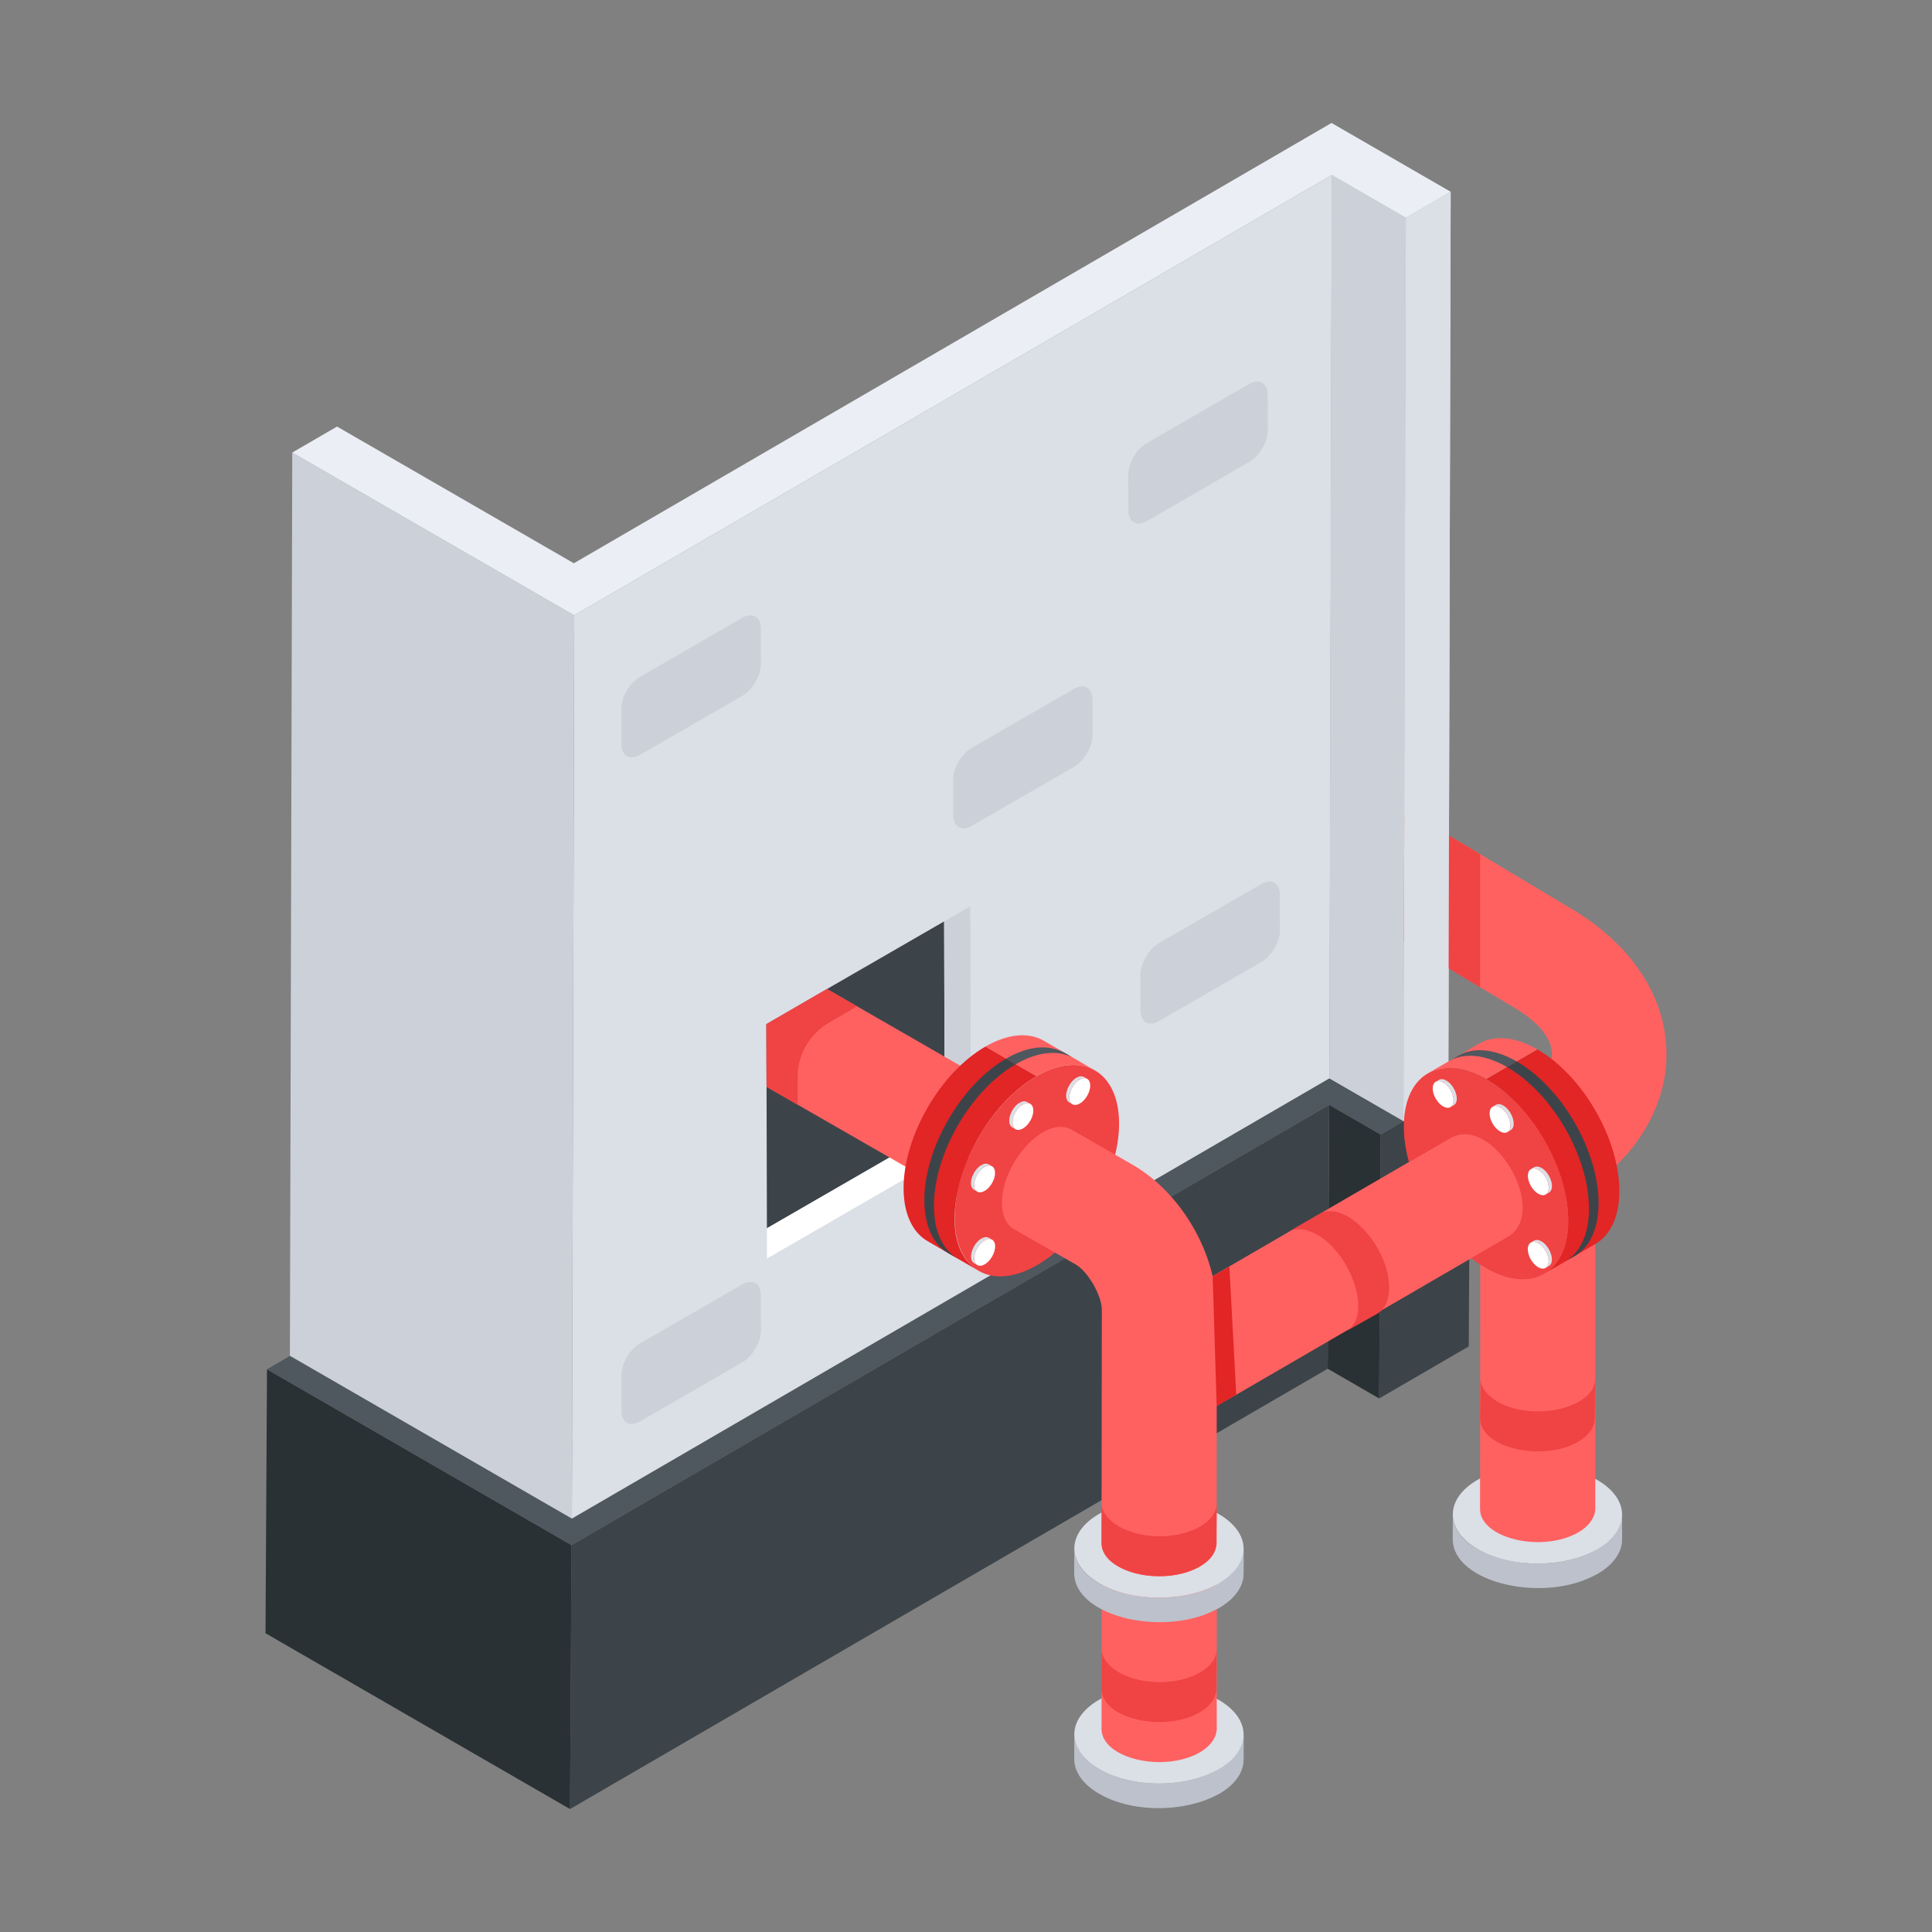 <?xml version="1.0" encoding="UTF-8"?> <svg xmlns="http://www.w3.org/2000/svg" id="Layer_1" viewBox="0 0 110 110"><rect x="0" y="0" width="110" height="110" fill="#808080" stroke="none"/><g id="_x39_7"><g><g><g><g><g><g><g><path d="m83.71 61.63-.084 15.028-5.102 2.965.084-15.028z" fill="#3d4449"></path></g></g><g><g><path d="m78.608 64.594-.084 15.028-2.93-1.692.084-15.028z" fill="#2a3134"></path></g></g><g><g><path d="m75.677 62.903-.084 15.028-43.139 25.069.084-15.028z" fill="#3d4449"></path></g></g><g><g><path d="m32.539 87.972-.084 15.028-17.338-10.01.084-15.028z" fill="#2a3134"></path></g></g><g><g><path d="m83.71 61.63-5.102 2.965-2.93-1.692-43.139 25.069-17.338-10.01 5.102-2.965 12.203 7.045 43.139-25.069z" fill="#4f575f"></path></g></g></g></g><g><g><g><g><path d="m82.595 10.918-.134 51.428-2.553 1.484.134-51.428z" fill="#dbdfe6"></path></g></g><g><g><path d="m80.042 12.401-.134 51.428-4.215-2.434.134-51.428z" fill="#ccd0d9"></path></g></g><g><g><path d="m75.827 9.968-.134 51.428-43.134 25.067.134-51.428z" fill="#dbdfe6"></path></g></g><g><g><path d="m32.693 35.034-.134 51.428-16.053-9.268.134-51.428z" fill="#ccd0d9"></path></g></g><g><g><path d="m82.595 10.918-2.553 1.484-4.215-2.434-43.134 25.067-16.053-9.268 2.549-1.481 13.483 7.784 43.139-25.069z" fill="#ebeef4"></path></g></g></g></g></g><g><g><path d="m53.785 64.091-3.14 1.81-6.98 4.03c-.003-1.188.011 4.304-.03-11.62l3.45-2 6.67-3.85.02 7.7z" fill="#3d4449"></path></g><g><g><path d="m55.28 64.952-.038-13.348-1.487.859.033 11.628z" fill="#ccd0d9"></path></g><g><path d="m53.788 64.09-10.124 5.845.005 1.72 11.611-6.704z" fill="#fff"></path></g></g></g><g><g><g><g><g><path d="m55.166 60.961v7.83c-.23-.31-.48-.56-.72-.71l-3.8-2.18-7-4.02-.01-3.57 3.45-2 6.69 3.85z" fill="#ff6161"></path></g></g></g></g></g><g><path d="m45.416 62.898-.004-1.554c-.004-1.287.681-2.478 1.794-3.124l1.592-.923-1.713-.986-3.45 2 .01 3.57z" fill="#f04343"></path></g><g><g><g><g><g><g><path d="m62.35 60.951-2.91-1.691c-.851-.495-2.031-.425-3.333.327l2.91 1.691c1.302-.752 2.482-.822 3.333-.327z" fill="#ff6161"></path></g></g><g><g><path d="m61.169 60.264c-.284-.082-1.474-1.381-3.881.009l.547.318c1.302-.752 2.482-.822 3.333-.327z" fill="#4f575f"></path></g></g><g><g><path d="m52.812 70.665 2.91 1.691c-2.97-1.726-.783-8.723 3.295-11.078l-2.91-1.691c-2.579 1.489-4.668 5.107-4.66 8.081.004 1.472.525 2.509 1.365 2.997z" fill="#e22525"></path></g></g><g><g><path d="m53.993 71.351.547.318c-.84-.488-1.361-1.524-1.365-2.997-.008-2.974 2.081-6.592 4.66-8.081l-.547-.318c-2.579 1.489-4.668 5.107-4.66 8.081.004 1.472.525 2.509 1.365 2.997z" fill="#3d4449"></path></g></g><g><g><path d="m59.017 61.278c-2.579 1.489-4.668 5.107-4.66 8.081.008 2.964 2.111 4.162 4.69 2.673 2.588-1.494 4.677-5.112 4.669-8.076-.008-2.974-2.111-4.172-4.699-2.678z" fill="#f04343"></path></g></g></g></g><g><g><g><g><path d="m58.659 62.848c-.123-.045-.266-.263-.607-.066l.184.107c.165-.095.314-.104.422-.041z" fill="#dbdfe6"></path></g></g><g><g><path d="m57.635 64.186.184.107c-.392-.228-.08-1.116.417-1.404l-.184-.107c-.504.291-.8 1.181-.417 1.404z" fill="#dbdfe6"></path></g></g><g><g><path d="m58.237 62.889c-.327.189-.591.647-.59 1.024.001.376.267.527.594.339.328-.189.593-.648.592-1.023-.001-.377-.267-.529-.595-.339z" fill="#fff"></path></g></g></g></g><g><g><g><g><path d="m61.899 61.425c-.123-.045-.266-.263-.607-.066l.184.107c.165-.095.314-.104.422-.041z" fill="#dbdfe6"></path></g></g><g><g><path d="m60.875 62.763.184.107c-.392-.228-.08-1.116.417-1.404l-.184-.107c-.504.291-.8 1.181-.417 1.404z" fill="#dbdfe6"></path></g></g><g><g><path d="m61.477 61.467c-.327.189-.591.647-.59 1.024.001.376.267.527.594.339.328-.189.593-.648.592-1.023-.001-.377-.267-.529-.595-.339z" fill="#fff"></path></g></g></g></g><g><g><g><g><path d="m56.481 66.401c-.123-.045-.266-.263-.607-.066l.184.107c.165-.095.314-.104.422-.041z" fill="#dbdfe6"></path></g></g><g><g><path d="m55.456 67.739.184.107c-.392-.228-.08-1.116.417-1.404l-.184-.107c-.504.291-.8 1.181-.417 1.404z" fill="#dbdfe6"></path></g></g><g><g><path d="m56.058 66.443c-.327.189-.591.647-.59 1.024.001.376.267.527.594.339.328-.189.593-.648.592-1.023-.001-.377-.267-.529-.595-.339z" fill="#fff"></path></g></g></g></g><g><g><g><g><path d="m56.486 70.582c-.123-.045-.266-.263-.607-.066l.184.107c.165-.095.314-.104.422-.041z" fill="#dbdfe6"></path></g></g><g><g><path d="m55.461 71.92.184.107c-.392-.228-.08-1.116.417-1.404l-.184-.107c-.504.291-.8 1.181-.417 1.404z" fill="#dbdfe6"></path></g></g><g><g><path d="m56.063 70.623c-.327.189-.591.647-.59 1.024.001.376.267.527.594.339.328-.189.593-.648.592-1.023-.001-.377-.267-.529-.595-.339z" fill="#fff"></path></g></g></g></g></g><g><g><g><g><g><path d="m70.806 98.769-.006 1.403c-.007 2.5-5.223 3.689-8.213 1.962-.952-.55-1.427-1.271-1.425-1.99l.006-1.403c-.002.72.473 1.441 1.425 1.99 1.884 1.088 4.937 1.088 6.812-.002.933-.542 1.4-1.251 1.402-1.96z" fill="#bcc1cb"></path></g></g><g><g><path d="m69.405 100.729c-.044.026-.096.043-.141.067v1.4c.043-.023.093-.04.136-.064.933-.542 1.399-1.251 1.402-1.96l.006-1.403c-.002.709-.468 1.418-1.402 1.96z" fill="#bcc1cb"></path></g></g><g><g><path d="m69.386 96.783c1.884 1.088 1.897 2.854.019 3.946-1.875 1.09-4.928 1.09-6.812.002-1.891-1.092-1.901-2.86-.025-3.949 1.878-1.092 4.928-1.09 6.818.002z" fill="#dbdfe6"></path></g></g></g><g><g><g><g><g><path d="m62.733 86.67-.016 11.768c0 1.681 3.523 2.512 5.586 1.341.625-.358.955-.854.974-1.332v-11.777z" fill="#ff6161"></path></g></g></g></g></g></g><g><g><g><g><path d="m92.356 86.245-.006 1.403c-.002.709-.468 1.418-1.402 1.96-2.969 1.725-8.244.532-8.237-1.988l.006-1.403c-.007 2.515 5.241 3.729 8.237 1.988.933-.542 1.4-1.251 1.402-1.96z" fill="#bcc1cb"></path></g></g><g><g><path d="m90.955 88.205c-.044.026-.096.043-.141.067v1.4c.043-.023.093-.04.136-.064.933-.542 1.399-1.251 1.402-1.96l.006-1.403c-.002.709-.468 1.418-1.402 1.96z" fill="#bcc1cb"></path></g></g><g><g><path d="m90.936 84.26c1.884 1.088 1.897 2.854.019 3.946-1.875 1.09-4.928 1.09-6.812.002-1.891-1.092-1.901-2.86-.025-3.949 1.878-1.092 4.928-1.09 6.818.002z" fill="#dbdfe6"></path></g></g></g><g><g><g><g><g><path d="m84.283 66.254-.016 19.659c0 1.681 3.523 2.512 5.586 1.341.625-.358.955-.854.974-1.332v-19.669z" fill="#ff6161"></path></g></g></g></g></g></g><g><g><g><g><path d="m70.806 88.187-.006 1.403c-.002.709-.468 1.418-1.402 1.96-2.969 1.725-8.244.532-8.237-1.988l.006-1.403c-.007 2.515 5.241 3.729 8.237 1.988.933-.542 1.4-1.251 1.402-1.96z" fill="#bcc1cb"></path></g></g><g><g><path d="m69.405 90.147c-.044.026-.096.043-.141.067v1.4c.043-.023.093-.04.136-.064.933-.542 1.399-1.251 1.402-1.96l.006-1.403c-.002.709-.468 1.418-1.402 1.96z" fill="#bcc1cb"></path></g></g><g><g><path d="m69.386 86.201c1.884 1.088 1.897 2.854.019 3.946-1.875 1.09-4.928 1.09-6.812.002-1.891-1.092-1.901-2.86-.025-3.949 1.878-1.092 4.928-1.09 6.818.002z" fill="#dbdfe6"></path></g></g></g><g><g><g><g><g><path d="m69.273 74.606v13.255c-.066 1.767-3.642 2.476-5.605 1.317-.641-.356-.952-.854-.952-1.326l.018-13.264c0-.819-.774-2.18-1.495-2.598-.1-.057-3.793-2.171-3.559-2.038-.392-.249-.632-.756-.632-1.459-.014-2.251 2.372-4.959 3.906-4.208l3.559 2.046c2.758 1.602 4.769 5.072 4.76 8.275z" fill="#ff6161"></path></g></g></g></g></g></g></g></g></g><g><g><g><path d="m89.311 68.401-20.13 11.7-3.27-5.62 20.13-11.7c3.065-1.773 3.125-3.707-.01-5.52l-1.76-1.05-7.52-4.5 3.13-5.23.21-.35 1.09.66 3.09 1.84 5.06 3.03c7.362 4.258 7.449 12.406-.02 16.74z" fill="#ff6161"></path></g></g></g><g><path d="m84.271 48.631v7.58l-7.52-4.5 3.13-5.23 1.3.31z" fill="#f04343"></path></g><g><g><g><path d="m82.595 10.918-.134 51.428-2.553 1.484.134-51.428z" fill="#dbdfe6"></path></g></g><g><g><path d="m80.042 12.401-.134 51.428-4.215-2.434.134-51.428z" fill="#ccd0d9"></path></g></g></g><g><g><g><g><g><path d="m81.295 61.115 2.91-1.691c.851-.495 2.031-.425 3.333.327l-2.91 1.691c-1.302-.752-2.482-.822-3.333-.327z" fill="#ff6161"></path></g></g><g><g><path d="m82.476 60.428.547-.318c.851-.495 2.031-.425 3.333.327l-.547.318c-1.302-.752-2.482-.822-3.333-.327z" fill="#4f575f"></path></g></g><g><g><path d="m90.833 70.828-2.91 1.691c.84-.488 1.361-1.524 1.365-2.997.008-2.974-2.081-6.592-4.66-8.081l2.91-1.691c2.579 1.489 4.668 5.107 4.66 8.081-.004 1.472-.525 2.509-1.365 2.997z" fill="#e22525"></path></g></g><g><g><path d="m89.652 71.515-.547.318c.84-.488 1.361-1.524 1.365-2.997.008-2.974-2.081-6.592-4.66-8.081l.547-.318c2.579 1.489 4.668 5.107 4.66 8.081-.004 1.472-.525 2.509-1.365 2.997z" fill="#3d4449"></path></g></g><g><g><path d="m84.628 61.442c2.579 1.489 4.668 5.107 4.66 8.081-.008 2.964-2.111 4.162-4.69 2.673-2.588-1.494-4.677-5.112-4.669-8.076.008-2.974 2.111-4.172 4.699-2.678z" fill="#f04343"></path></g></g></g></g><g><g><g><g><path d="m84.986 63.011c.123-.045.266-.263.607-.066l-.184.107c-.165-.095-.314-.104-.422-.041z" fill="#dbdfe6"></path></g></g><g><g><path d="m86.01 64.349-.184.107c.392-.228.08-1.116-.417-1.404l.184-.107c.504.291.8 1.181.417 1.404z" fill="#dbdfe6"></path></g></g><g><g><path d="m85.408 63.053c.327.189.591.647.59 1.024-.001.376-.267.527-.594.339-.328-.189-.593-.648-.592-1.023.001-.377.267-.529.595-.339z" fill="#fff"></path></g></g></g></g><g><g><g><g><path d="m81.746 61.589c.123-.045.266-.263.607-.066l-.184.107c-.165-.095-.314-.104-.422-.041z" fill="#dbdfe6"></path></g></g><g><g><path d="m82.77 62.927-.184.107c.392-.228.08-1.116-.417-1.404l.184-.107c.504.291.8 1.181.417 1.404z" fill="#dbdfe6"></path></g></g><g><g><path d="m82.168 61.63c.327.189.591.647.59 1.024-.001.376-.267.527-.594.339-.328-.189-.593-.648-.592-1.023.001-.377.267-.529.595-.339z" fill="#fff"></path></g></g></g></g><g><g><g><g><path d="m87.165 66.565c.123-.045.266-.263.607-.066l-.184.107c-.165-.095-.314-.104-.422-.041z" fill="#dbdfe6"></path></g></g><g><g><path d="m88.189 67.903-.184.107c.392-.228.08-1.116-.417-1.404l.184-.107c.504.291.8 1.181.417 1.404z" fill="#dbdfe6"></path></g></g><g><g><path d="m87.587 66.606c.327.189.591.647.59 1.024-.001.376-.267.527-.594.339-.328-.189-.593-.648-.592-1.023.001-.377.267-.529.595-.339z" fill="#fff"></path></g></g></g></g><g><g><g><g><path d="m87.16 70.745c.123-.045.266-.263.607-.066l-.184.107c-.165-.095-.314-.104-.422-.041z" fill="#dbdfe6"></path></g></g><g><g><path d="m88.184 72.083-.184.107c.392-.228.08-1.116-.417-1.404l.184-.107c.504.291.8 1.181.417 1.404z" fill="#dbdfe6"></path></g></g><g><g><path d="m87.582 70.787c.327.189.591.647.59 1.024-.001.376-.267.527-.594.339-.328-.189-.593-.648-.592-1.023.001-.377.267-.529.595-.339z" fill="#fff"></path></g></g></g></g></g><g><g><g><path d="m85.838 70.428-15.64 9.086-3.26-5.62 15.63-9.086c2.433-1.416 5.703 4.204 3.27 5.62z" fill="#ff6161"></path></g></g></g><g><g><g><path d="m69.995 72.116-.95.552.228 7.383 1.114-.647z" fill="#e22525"></path></g></g></g></g><g><g><path d="m75.11 69.123-1.76 1.02c.423-.246 1.01-.211 1.658.163 1.959 1.131 3.144 4.613 1.656 5.477l1.747-.981c.418-.243.677-.76.679-1.494.007-2.311-2.482-5.054-3.979-4.184z" fill="#f04343"></path></g></g><g><g><path d="m90.827 78.482-.027 2.28c-.001.48-.318.96-.951 1.328-1.987 1.155-5.583.377-5.578-1.346l.027-2.28c-.001.487.329.975.971 1.346 1.99 1.149 5.552.39 5.557-1.328z" fill="#f04343"></path></g></g><g><g><path d="m69.275 93.892-.027 2.28c-.001.48-.318.96-.951 1.327-1.987 1.155-5.583.377-5.578-1.346l.004-2.28c-.001.487.352.975.994 1.346 1.282.74 3.347.737 4.616-0.0.633-.368.94-.847.941-1.328z" fill="#f04343"></path></g></g><g><g><path d="m69.275 85.587-.027 2.28c-.001.48-.318.96-.951 1.327-1.987 1.155-5.583.377-5.578-1.346l.004-2.28c-.001.487.352.975.994 1.346 1.282.74 3.347.737 4.616-0.0.633-.368.94-.847.941-1.328z" fill="#f04343"></path></g></g><g><g><path d="m71.809 50.337c.584-.337 1.058-.067 1.06.604l.006 2.009c.002.66-.469 1.481-1.053 1.819l-5.829 3.365c-.584.337-1.053.059-1.055-.601l-.006-2.009c-.002-.671.464-1.484 1.048-1.822z" fill="#ccd0d9"></path></g></g><g><g><path d="m42.257 73.131c.584-.337 1.058-.067 1.06.604l.006 2.009c.002.66-.469 1.481-1.053 1.819l-5.829 3.365c-.584.337-1.053.059-1.055-.601l-.006-2.009c-.002-.671.464-1.484 1.048-1.822z" fill="#ccd0d9"></path></g></g><g><g><path d="m71.117 21.868c.584-.337 1.058-.067 1.06.604l.006 2.009c.002.66-.469 1.481-1.053 1.819l-5.829 3.365c-.584.337-1.053.059-1.055-.601l-.006-2.009c-.002-.671.464-1.484 1.048-1.822z" fill="#ccd0d9"></path></g></g><g><g><path d="m61.143 39.223c.584-.337 1.058-.067 1.06.604l.006 2.009c.002.66-.469 1.481-1.053 1.819l-5.829 3.365c-.584.337-1.053.059-1.055-.601l-.006-2.009c-.002-.671.464-1.484 1.048-1.822z" fill="#ccd0d9"></path></g></g><g><g><path d="m42.257 35.18c.584-.337 1.058-.067 1.06.604l.006 2.009c.002.66-.469 1.481-1.053 1.819l-5.829 3.365c-.584.337-1.053.059-1.055-.601l-.006-2.009c-.002-.671.464-1.484 1.048-1.822z" fill="#ccd0d9"></path></g></g></g></svg> 